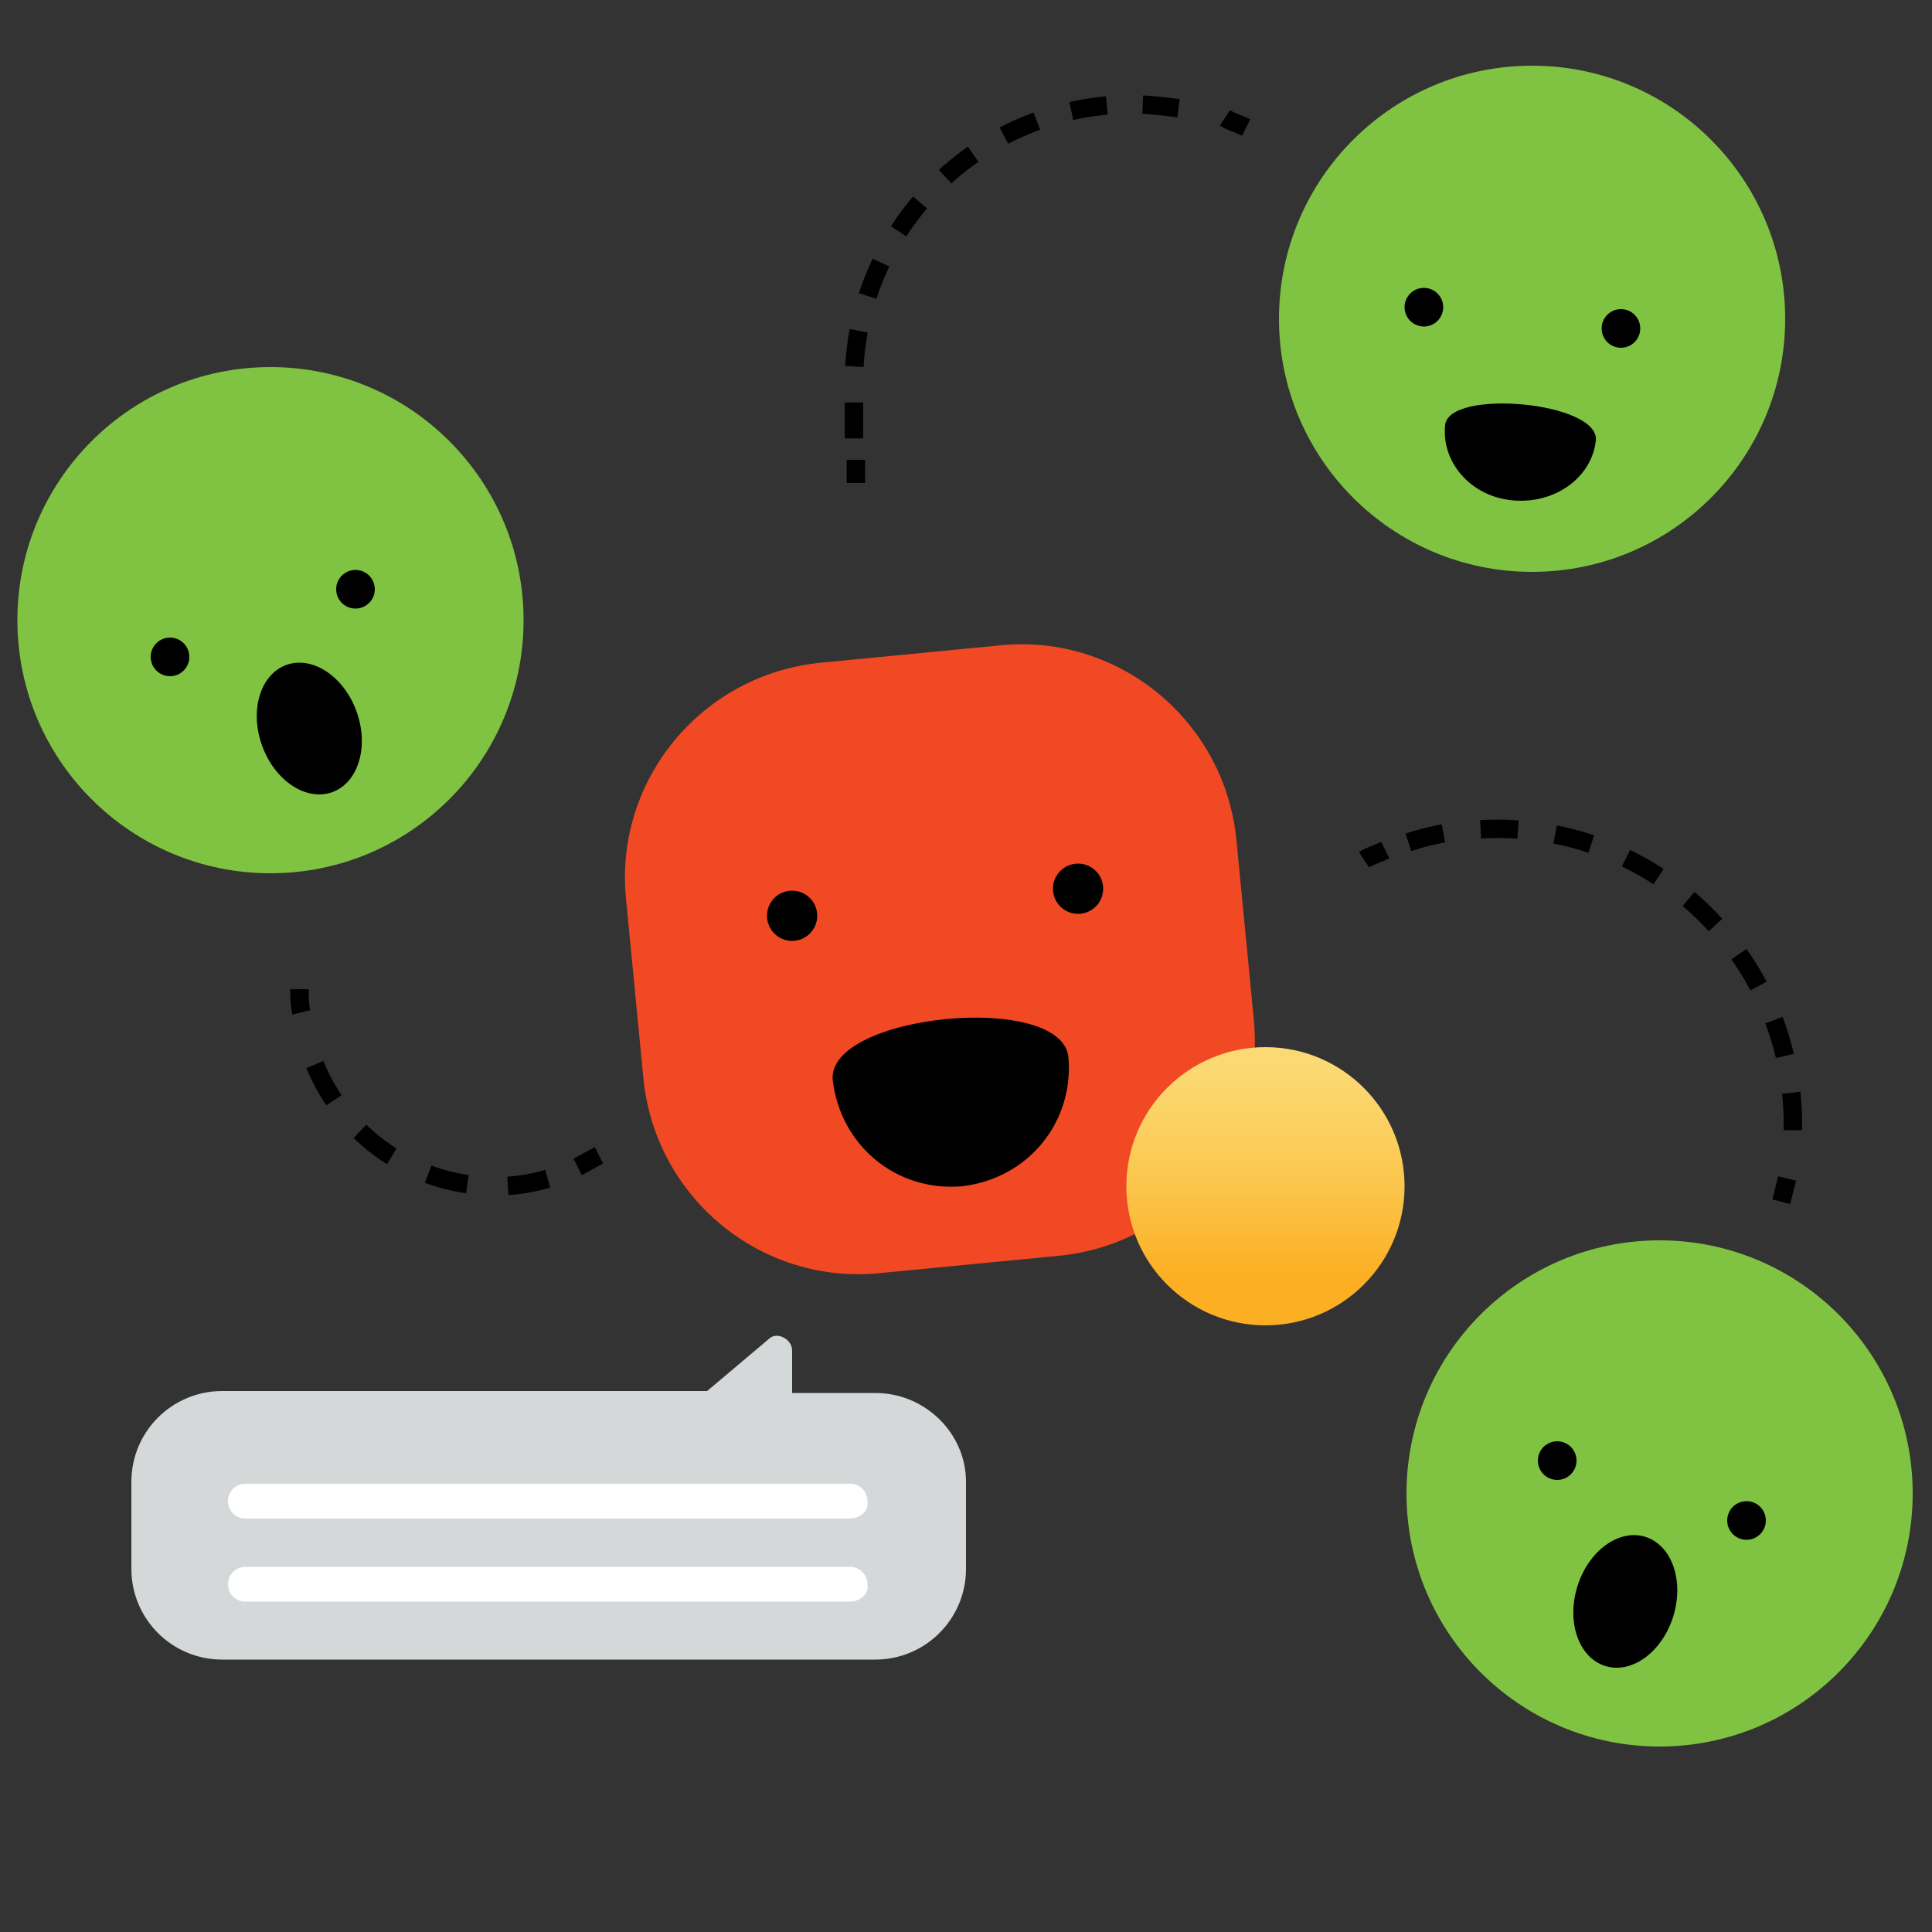 <svg width="130" height="130" viewBox="0 0 130 130" fill="none" xmlns="http://www.w3.org/2000/svg">
<rect x="0" y="0" width="130" height="130" fill="#333333" stroke="none"/>
<path d="M71.24 84.5L59.15 85.67C51.22 86.45 44.07 80.6 43.29 72.54L42.12 60.45C41.34 52.52 47.19 45.37 55.25 44.59L67.34 43.42C75.27 42.64 82.42 48.49 83.2 56.55L84.37 68.64C85.15 76.57 79.3 83.72 71.24 84.5Z" fill="#F04923"/>
<path d="M71.89 71.11C72.28 75.53 69.16 79.3 64.74 79.82C60.32 80.21 56.55 77.09 56.03 72.67C55.64 68.25 71.37 66.69 71.89 71.11Z" fill="black"/>
<path d="M53.3 63.31C54.233 63.31 54.99 62.553 54.99 61.62C54.99 60.686 54.233 59.93 53.3 59.93C52.367 59.93 51.61 60.686 51.61 61.62C51.61 62.553 52.367 63.31 53.3 63.31Z" fill="black"/>
<path d="M72.54 61.49C73.474 61.49 74.23 60.734 74.23 59.8C74.23 58.867 73.474 58.11 72.54 58.11C71.607 58.11 70.85 58.867 70.85 59.8C70.85 60.734 71.607 61.49 72.54 61.49Z" fill="black"/>
<path d="M18.2 58.76C27.605 58.76 35.23 51.136 35.23 41.73C35.23 32.325 27.605 24.7 18.2 24.7C8.795 24.7 1.17 32.325 1.17 41.73C1.17 51.136 8.795 58.76 18.2 58.76Z" fill="#80C342"/>
<path d="M11.44 45.5C12.158 45.5 12.74 44.918 12.74 44.2C12.74 43.482 12.158 42.9 11.44 42.9C10.722 42.9 10.14 43.482 10.14 44.2C10.14 44.918 10.722 45.5 11.44 45.5Z" fill="black"/>
<path d="M22.355 53.303C24.111 52.67 24.844 50.24 23.993 47.876C23.141 45.512 21.027 44.109 19.271 44.741C17.515 45.374 16.781 47.803 17.633 50.167C18.484 52.532 20.599 53.935 22.355 53.303Z" fill="black"/>
<path d="M23.92 40.95C24.638 40.95 25.22 40.368 25.22 39.65C25.22 38.932 24.638 38.35 23.92 38.35C23.202 38.35 22.62 38.932 22.62 39.65C22.62 40.368 23.202 40.95 23.92 40.95Z" fill="black"/>
<path d="M111.67 117.52C121.076 117.52 128.7 109.895 128.7 100.49C128.7 91.085 121.076 83.46 111.67 83.46C102.265 83.46 94.64 91.085 94.64 100.49C94.64 109.895 102.265 117.52 111.67 117.52Z" fill="#80C342"/>
<path d="M104.78 99.581C105.498 99.581 106.08 98.998 106.08 98.281C106.08 97.562 105.498 96.981 104.78 96.981C104.062 96.981 103.48 97.562 103.48 98.281C103.48 98.998 104.062 99.581 104.78 99.581Z" fill="black"/>
<path d="M112.593 108.753C113.334 106.352 112.489 103.96 110.705 103.409C108.922 102.859 106.875 104.359 106.134 106.76C105.393 109.161 106.238 111.554 108.022 112.104C109.805 112.655 111.852 111.154 112.593 108.753Z" fill="black"/>
<path d="M117.52 103.61C118.238 103.61 118.82 103.028 118.82 102.31C118.82 101.592 118.238 101.01 117.52 101.01C116.802 101.01 116.22 101.592 116.22 102.31C116.22 103.028 116.802 103.61 117.52 103.61Z" fill="black"/>
<path d="M103.09 38.48C112.495 38.48 120.12 30.855 120.12 21.45C120.12 12.044 112.495 4.42 103.09 4.42C93.685 4.42 86.06 12.044 86.06 21.45C86.06 30.855 93.685 38.48 103.09 38.48Z" fill="#80C342"/>
<path d="M95.81 21.97C96.528 21.97 97.11 21.388 97.11 20.67C97.11 19.952 96.528 19.37 95.81 19.37C95.092 19.37 94.51 19.952 94.51 20.67C94.51 21.388 95.092 21.97 95.81 21.97Z" fill="black"/>
<path d="M107.38 29.64C107.12 32.109 104.65 33.929 101.79 33.669C98.93 33.41 96.98 31.07 97.24 28.599C97.5 26.13 107.64 27.04 107.38 29.64Z" fill="black"/>
<path d="M109.07 23.4C109.788 23.4 110.37 22.818 110.37 22.1C110.37 21.382 109.788 20.8 109.07 20.8C108.352 20.8 107.77 21.382 107.77 22.1C107.77 22.818 108.352 23.4 109.07 23.4Z" fill="black"/>
<path d="M119.86 80.86C119.99 80.34 120.12 79.82 120.25 79.3" stroke="black" stroke-width="1.238" stroke-miterlimit="10"/>
<path d="M120.64 76.049C120.64 75.919 120.64 75.79 120.64 75.659C120.64 64.74 111.8 55.77 100.75 55.77C98.669 55.77 96.719 56.029 94.769 56.679" stroke="black" stroke-width="1.238" stroke-miterlimit="10" stroke-dasharray="2.52 2.52"/>
<path d="M93.21 57.199C92.69 57.459 92.17 57.589 91.78 57.849" stroke="black" stroke-width="1.238" stroke-miterlimit="10"/>
<path d="M83.85 8.58C83.33 8.32 82.81 8.19 82.42 7.93" stroke="black" stroke-width="1.238" stroke-miterlimit="10"/>
<path d="M79.3 7.28C78.26 7.15 77.22 7.02 76.18 7.02C65.91 7.02 57.46 15.339 57.46 25.739V29.509" stroke="black" stroke-width="1.238" stroke-miterlimit="10" stroke-dasharray="2.42 2.42"/>
<path d="M57.59 30.939V32.499" stroke="black" stroke-width="1.238" stroke-miterlimit="10"/>
<path d="M20.15 66.56C20.15 67.08 20.15 67.6 20.28 68.12" stroke="black" stroke-width="1.238" stroke-miterlimit="10"/>
<path d="M21.19 71.63C23.14 76.44 27.82 79.82 33.41 79.82C34.84 79.82 36.14 79.56 37.31 79.17" stroke="black" stroke-width="1.238" stroke-miterlimit="10" stroke-dasharray="2.73 2.73"/>
<path d="M38.87 78.519C39.39 78.259 39.78 77.999 40.3 77.739" stroke="black" stroke-width="1.238" stroke-miterlimit="10"/>
<path d="M85.15 89.18C90.319 89.18 94.51 84.989 94.51 79.82C94.51 74.651 90.319 70.46 85.15 70.46C79.981 70.46 75.79 74.651 75.79 79.82C75.79 84.989 79.981 89.18 85.15 89.18Z" fill="url(#paint0_linear)"/>
<path d="M58.89 93.73H53.3V90.87C53.3 90.09 52.26 89.57 51.74 90.09L47.58 93.6H14.95C11.57 93.6 8.84 96.33 8.84 99.71V105.56C8.84 108.94 11.57 111.67 14.95 111.67H58.89C62.27 111.67 65 108.94 65 105.56V99.71C65 96.46 62.27 93.73 58.89 93.73Z" fill="#D5D8D8"/>
<path d="M57.2 107.77H16.51C15.86 107.77 15.34 107.25 15.34 106.6C15.34 105.95 15.86 105.43 16.51 105.43H57.2C57.85 105.43 58.37 105.95 58.37 106.6C58.5 107.25 57.85 107.77 57.2 107.77Z" fill="white"/>
<path d="M57.2 102.18H16.51C15.86 102.18 15.34 101.66 15.34 101.01C15.34 100.36 15.86 99.84 16.51 99.84H57.2C57.85 99.84 58.37 100.36 58.37 101.01C58.5 101.66 57.85 102.18 57.2 102.18Z" fill="white"/>
<defs>
<linearGradient id="paint0_linear" x1="85.181" y1="70.377" x2="85.181" y2="89.15" gradientUnits="userSpaceOnUse">
<stop stop-color="#FBDB76"/>
<stop offset="0.159" stop-color="#FBD66D"/>
<stop offset="0.417" stop-color="#FBCA55"/>
<stop offset="0.74" stop-color="#FCB52E"/>
<stop offset="0.824" stop-color="#FCAF23"/>
<stop offset="1" stop-color="#FCAF23"/>
</linearGradient>
</defs>
</svg>
